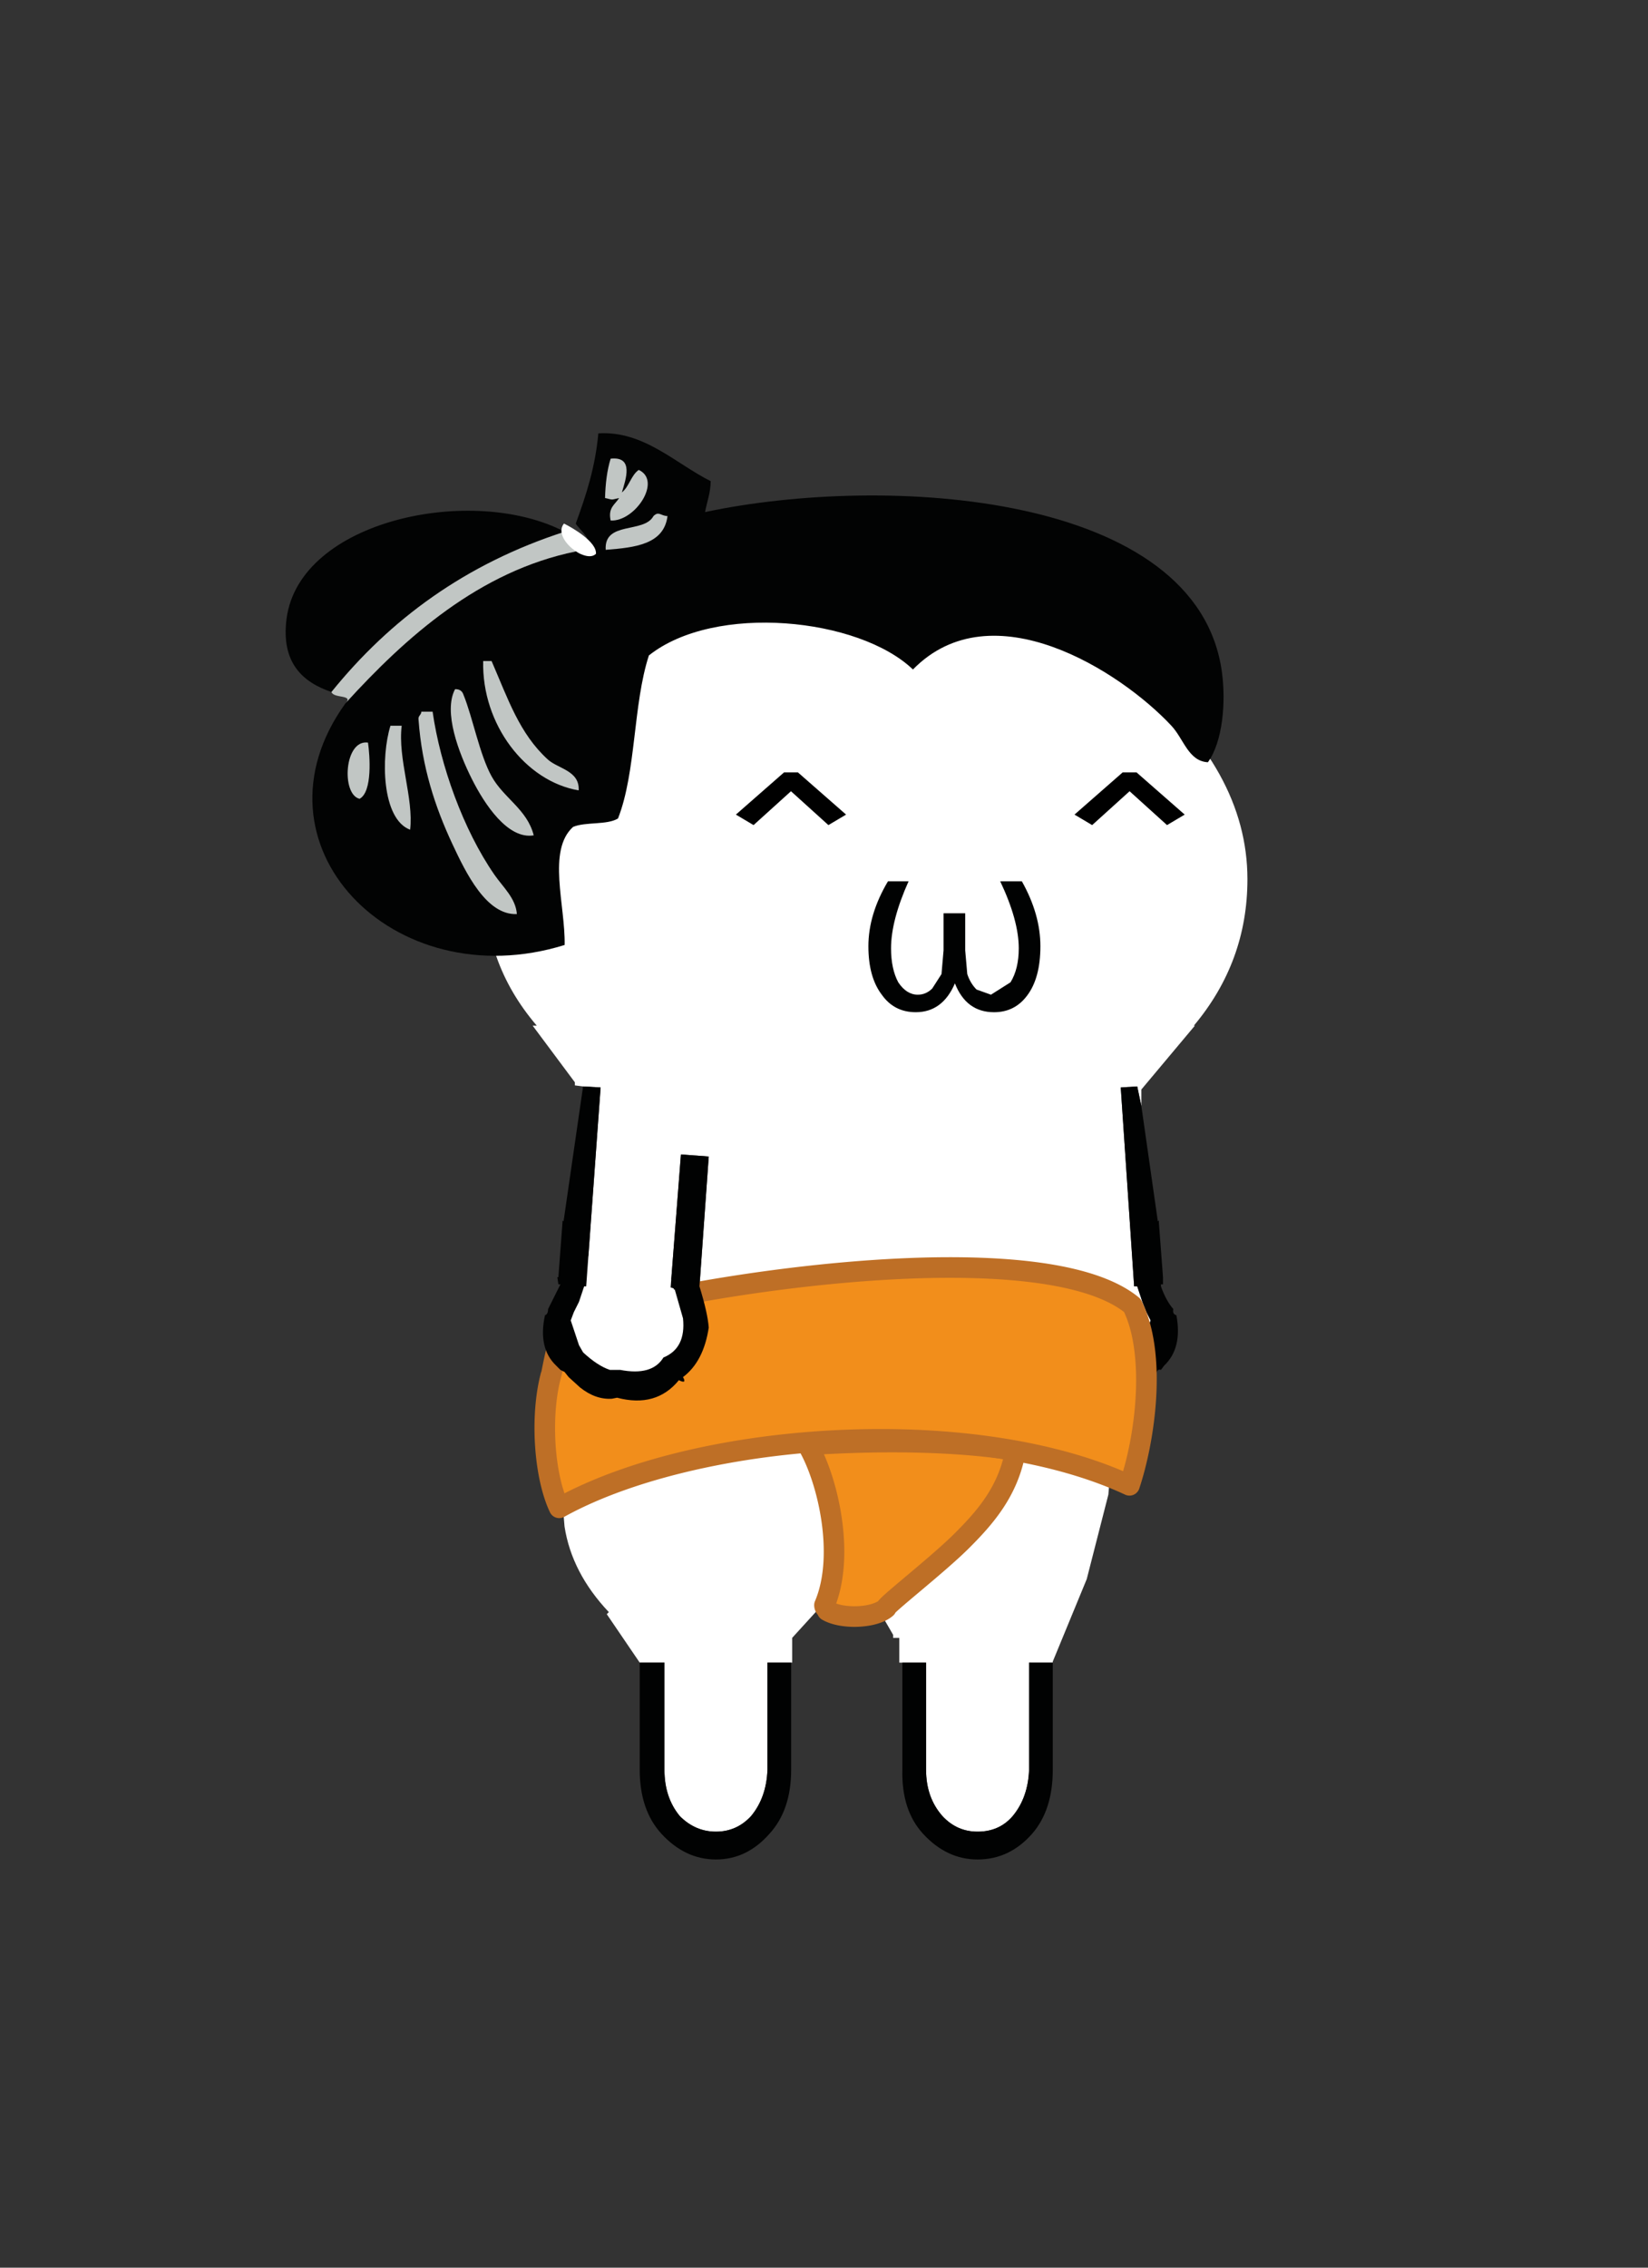 <svg width="160" height="220" xmlns="http://www.w3.org/2000/svg"><rect width="100%" height="100%" fill="#333333" stroke="none"/><path d="m62.109 161.3-3.199-4.699.199-.201c-2.398-2.533-3.832-5.299-4.299-8.299l-.201-2.4.102-1.9 1.1-3.699h.199v-1.1l.301-.301v-4.1c1 .801 2.033 1.166 3.1 1.1l.5-.1c2.533.666 4.533.1 6-1.699.533.266.666.166.4-.301 1.332-1 2.166-2.6 2.5-4.801-.066-.934-.367-2.266-.9-4l.9-12.6-2.701-.199-1 12.9.301.1v.1h.1l.801 2.801c.199 1.932-.434 3.199-1.9 3.799-.732 1.201-2.133 1.6-4.199 1.201h-1c-.801-.268-1.668-.834-2.602-1.701l-.398-.699-.5-1.5-.301-.9.301-.801.5-1 .5-1.5h.199l1.4-19.299-1.701-.1-.799-.102v-.299l-4.1-5.5h.398c-3.533-4.135-5.199-8.867-5-14.201-.199-7.066 3.367-13.6 10.701-19.6 7.332-6.732 16.1-10.434 26.299-11.1 10.135.666 18.834 4.367 26.102 11.1 7.266 6 10.898 12.533 10.898 19.6 0 5.334-1.732 10.066-5.199 14.201h.199-.1l-5.199 6.199v1.6l-.4-1.898-1.6.1 1.299 19.299h.301l.5 1.5.4 1 .4.801-.301.9-.6 1.5-.4.699-1.801 1.4h-.1l-.1 3h.1l-.1 1h-.1l-.701 8.4-2.1 8.199-3.299 8v.1H99.91v10.4c-.066 1.801-.6 3.301-1.6 4.5-.867 1-2 1.5-3.4 1.5-1.334 0-2.467-.5-3.4-1.5-1.066-1.199-1.6-2.699-1.6-4.5v-10.4h-2.6v-2.4h-.6v-.299l-1.801-3.1h-4.9l-3.1 3.398v2.4H74.51v10.4c-.066 1.801-.6 3.301-1.6 4.5-.934 1-2.066 1.5-3.4 1.5-1.332 0-2.5-.5-3.5-1.5-1-1.199-1.5-2.699-1.5-4.5v-10.4h-2.401m.801-35.698v.1h.1l-.1-.1m-7.4 13 .1.199-.1-.199" fill="#fff"/><path d="m108.41 135.601.1-3h.1l1.801-1.4.4-.699.6-1.5.301-.9-.4-.801-.4-1-.5-1.5h-.301l-1.299-19.299 1.6-.1.4 1.898 1.6 11.201.1-.1v.199l.4 5.301v.699h-.199v.199c.332.934.732 1.668 1.199 2.201-.066.332.033.533.301.6.398 2.133 0 3.766-1.201 4.9l-.299.4c-.201-.068-.334 0-.4.199l-.5.5-1.1 1c-.734.533-1.467.867-2.201 1h-.102M89.91 161.3v10.4c0 1.801.533 3.301 1.6 4.5.934 1 2.066 1.5 3.4 1.5 1.4 0 2.533-.5 3.4-1.5 1-1.199 1.533-2.699 1.6-4.5v-10.4h2.301v10.4c0 2.6-.668 4.666-2 6.199-1.467 1.668-3.234 2.5-5.301 2.5-2 0-3.768-.832-5.301-2.5-1.398-1.533-2.066-3.6-2-6.199v-10.4h2.301m-25.4 0v10.4c0 1.801.5 3.301 1.5 4.5 1 1 2.168 1.5 3.5 1.5 1.334 0 2.467-.5 3.4-1.5 1-1.199 1.533-2.699 1.6-4.5v-10.4h2.301v10.4c0 2.6-.701 4.666-2.1 6.199-1.467 1.668-3.201 2.5-5.201 2.5s-3.766-.832-5.299-2.5c-1.4-1.533-2.102-3.6-2.102-6.199v-10.4h2.401m29.4-66.799c.199.6.5 1.1.9 1.5l1.4.5 1.898-1.201c.533-.865.801-1.967.801-3.299 0-1.801-.6-3.967-1.801-6.5h2.102c1.199 2.133 1.799 4.232 1.799 6.299s-.434 3.668-1.299 4.801c-.801 1.066-1.867 1.6-3.201 1.6-1.799 0-3.066-.934-3.799-2.799-.8 1.865-2.067 2.798-3.8 2.798-1.4 0-2.5-.566-3.301-1.699-.865-1.135-1.299-2.701-1.299-4.701 0-2.066.633-4.166 1.9-6.299h2c-1.135 2.533-1.701 4.699-1.701 6.5 0 1.332.234 2.434.701 3.299.533.801 1.166 1.201 1.898 1.201.533 0 1-.201 1.4-.6l.9-1.4.199-2.301v-3.6h2.102v3.6l.201 2.301" fill="#010202"/><path d="M86.047 155.997c-1.174 1.008-4.27 1.109-5.727.273-.052-.221-.273-.272-.272-.545 2.029-4.771.358-12.153-1.636-15.545 6.711-.43 14.111-.432 20.181.545-.683 3.897-2.899 6.444-5.182 8.727-2.388 2.387-7.606 6.424-7.364 6.545z" fill-rule="evenodd" clip-rule="evenodd" fill="#f28e1b"/><path d="M82.954 157.832c-.718 0-2.078-.09-3.132-.695a1.004 1.004 0 0 1-.422-.475 1.423 1.423 0 0 1-.353-.941.98.98 0 0 1 .08-.388c1.9-4.47.273-11.498-1.578-14.647a1 1 0 0 1 .799-1.505 130.64 130.64 0 0 1 8.307-.277c4.593 0 8.662.28 12.097.833a1.001 1.001 0 0 1 .826 1.159c-.745 4.252-3.209 7.01-5.46 9.262-1.271 1.272-3.293 2.972-4.917 4.337-.914.768-1.938 1.629-2.262 1.952a1.01 1.01 0 0 1-.241.308c-1.132.972-2.995 1.077-3.744 1.077zm-1.771-2.265c.469.168 1.099.264 1.771.264 1.061 0 1.875-.229 2.291-.485.312-.4 1.042-1.014 2.669-2.381 1.595-1.341 3.579-3.01 4.79-4.221 1.928-1.929 3.859-4.068 4.684-7.189-4.745-.662-10.762-.822-17.394-.467 1.682 3.787 2.811 9.977 1.189 14.479z" fill="#be6f26"/><path d="M55 128.368c11.917-3.917 46.143-8.976 54.932-1.721 2.357 4.682 1.295 12.775-.271 17.454-15.174-7.092-41.951-5.257-55.363 2.182-1.468-3.071-1.855-8.898-.818-12.818.09-.001.62-3.824 1.52-5.097z" fill-rule="evenodd" clip-rule="evenodd" fill="#f28e1b"/><path d="M54.297 147.282a.999.999 0 0 1-.903-.568c-1.581-3.309-1.978-9.367-.883-13.505a.897.897 0 0 1 .05-.143c.026-.11.063-.296.109-.531.356-1.765.797-3.733 1.513-4.745.124-.175.301-.306.504-.373 7.973-2.62 24.587-5.448 37.526-5.448 9.039 0 15.215 1.314 18.354 3.906.106.088.194.197.257.321 2.593 5.149 1.291 13.718-.217 18.221a1.002 1.002 0 0 1-1.372.589c-6.025-2.816-14.45-4.367-23.722-4.367-11.708 0-23.484 2.497-30.732 6.517a.985.985 0 0 1-.484.126zm.143-13.563.005.001c-.874 3.303-.687 8.114.36 11.158 7.652-3.918 19.017-6.239 30.709-6.239 9.04 0 17.335 1.447 23.525 4.089 1.418-4.916 1.896-11.607.091-15.442-2.801-2.171-8.64-3.317-16.917-3.317-12.553 0-28.594 2.695-36.55 5.234-.466.92-.856 2.854-1.032 3.728-.058.29-.112.559-.191.788z" fill="#be6f26"/><path d="m58.75 118.083-4.5 10.417s2.916 6.668 6.833 6.126 5.908-3.326 6.5-6.126-8.833-10.417-8.833-10.417z" fill="#fff"/><path d="m58.311 105.501-1.4 19.299h-.199l-.5 1.5-.5 1-.301.801.301.9.5 1.5.398.699c.934.867 1.801 1.434 2.602 1.701h1c2.066.398 3.467 0 4.199-1.201 1.467-.6 2.1-1.867 1.9-3.799l-.801-2.801h-.1v-.1l-.301-.1 1-12.9 2.701.199-.9 12.6c.533 1.734.834 3.066.9 4-.334 2.201-1.168 3.801-2.5 4.801.266.467.133.566-.4.301-1.467 1.799-3.467 2.365-6 1.699l-.5.1c-1.066.066-2.1-.299-3.1-1.1l-1.1-1-.4-.5-.4-.199-.4-.4c-1.199-1.135-1.566-2.768-1.1-4.9.199-.066.301-.268.301-.6l1.1-2.201.1-.199h-.199l-.102-.699h.102l.398-5.301v-.199l.102.1 1.898-13.1 1.701.099" fill="#010202"/><g fill-rule="evenodd" clip-rule="evenodd"><path d="M55.908 53.498c.222.052.272.273.546.272 2.091-.724-.636-2.742-.546-3 .971-2.666 1.882-5.391 2.183-8.727 4.408-.282 7.548 2.972 10.909 4.636-.016 1.167-.367 1.998-.546 3 17.608-3.737 47.831-1.902 50.181 15.545.391 2.905.083 6.733-1.364 8.727-1.898-.107-2.333-2.247-3.545-3.545-4.923-5.27-17.408-13.29-25.091-5.455-5.251-5.035-19.248-6.446-25.635-1.363-1.546 4.727-1.23 11.314-3 15.818-1.074.654-3.148.306-4.363.818-2.537 2.296-.739 7.63-.818 11.454-16.66 5.176-31.152-9.768-21.272-23.454 5.806-6.376 12.988-12.825 22.361-14.726z" fill="#020303"/><path d="M58.908 44.498c-.347 1.107-.504 2.405-.545 3.818.84.191.524.191 1.363 0-.369.63-1.096.903-.818 2.182 2.361.13 5.014-3.857 2.728-4.909-.75.522-.926 1.62-1.636 2.182.367-1.244 1.203-3.525-1.092-3.273z" fill="#020303"/><path d="M62.454 49.68c-.926 1.711-4.815.457-4.636 3.273 2.868-.222 5.65-.531 6-3.273-.679-.03-.844-.511-1.364 0zM46.909 64.134c-.142 6.164 4.12 11.678 9.272 12.545.104-1.923-2.002-2.091-3-3-2.745-2.503-3.849-5.841-5.454-9.545h-.818zm.819 11.181c-1.169-2.113-1.842-5.746-2.728-7.909-.111-.343-.352-.558-.818-.545-1.166 2.207.364 6.199 1.637 8.727 1.227 2.437 3.486 5.876 6 5.454-.639-2.528-2.921-3.608-4.091-5.727zm-6.819-6.272c-.015.349-.35.377-.272.818.331 4.545 1.592 8.404 3.272 12 1.335 2.854 3.322 6.949 6.272 6.818-.111-1.539-1.342-2.607-2.181-3.818-3.029-4.375-5.256-10.615-6-15.818h-1.091zm-3 1.364c-.938 3.005-.866 9.052 1.909 10.09.356-3.054-1.212-6.865-.818-10.09h-1.091zm-2.999 7.09c1.271-.687.992-4.211.817-5.454-2.311-.333-2.612 5.034-.817 5.454zm-2.728-10.363c-2.776-.932-4.912-2.82-4.363-7.091 1.238-9.625 18.136-13.094 27-8.454-9.624 3.105-16.95 8.506-22.637 15.545z" fill="#020303"/><path d="M54.818 51.589c.933-.024.158 1.66 1.09 1.636v.273c-9.373 1.901-16.556 8.35-22.362 14.727.829-.862-1.161-.442-1.364-1.091 5.687-7.039 13.013-12.44 22.636-15.545zm5.56-3.818c.71-.563.886-1.66 1.636-2.182 2.286 1.052-.366 5.04-2.728 4.909-.277-1.278.449-1.551.818-2.182-.839.191-.523.191-1.363 0 .041-1.414.198-2.711.545-3.818 2.295-.252 1.459 2.029 1.092 3.273zM42 69.043c.744 5.203 2.971 11.442 6 15.818.839 1.211 2.07 2.279 2.182 3.818-2.95.131-4.938-3.963-6.272-6.818-1.681-3.596-2.941-7.455-3.272-12-.077-.44.258-.469.272-.818H42zm-3 1.364c-.394 3.226 1.175 7.036.818 10.09-2.775-1.039-2.848-7.085-1.909-10.09H39zm-3.272 1.636c.175 1.243.454 4.768-.817 5.454-1.796-.42-1.495-5.787.817-5.454zm16.09 8.999c-2.514.422-4.773-3.018-6-5.454-1.272-2.528-2.803-6.521-1.637-8.727.467-.012.707.203.818.545.886 2.163 1.559 5.795 2.728 7.909 1.171 2.119 3.453 3.199 4.091 5.727zm12.989-30.973c-.35 2.742-3.132 3.051-6 3.273-.18-2.816 3.71-1.562 4.636-3.273.519-.511.684-.03 1.364 0zM47.728 64.134c1.605 3.705 2.709 7.042 5.454 9.545.998.909 3.104 1.077 3 3-5.152-.867-9.414-6.381-9.272-12.545h.818z" fill="#c1c6c4"/><path d="M54.755 50.793c.856.426 3.195 1.781 3.105 2.935-1.004 1.02-4.267-1.53-3.105-2.935z" fill="#fff"/></g><path d="M76.126 74.93h1.337l4.68 4.099-1.715 1.018-3.634-3.285-3.634 3.285-1.714-1.018zm32.875 0h1.337l4.68 4.099-1.715 1.018-3.634-3.285-3.634 3.285-1.715-1.018z" id="gikopoipoi_eyes_open" style="display:inline"/><g style="display:none" fill="none" stroke="#000" stroke-linecap="round" stroke-linejoin="round" stroke-width="3" id="gikopoipoi_eyes_closed"><path d="M104.841 39.9h6.3" style="display:inline" transform="translate(-8.789 33.722) scale(1.096)"/><path d="M104.841 39.9h6.3" style="display:inline" transform="translate(-41.669 33.722) scale(1.096)"/></g></svg>